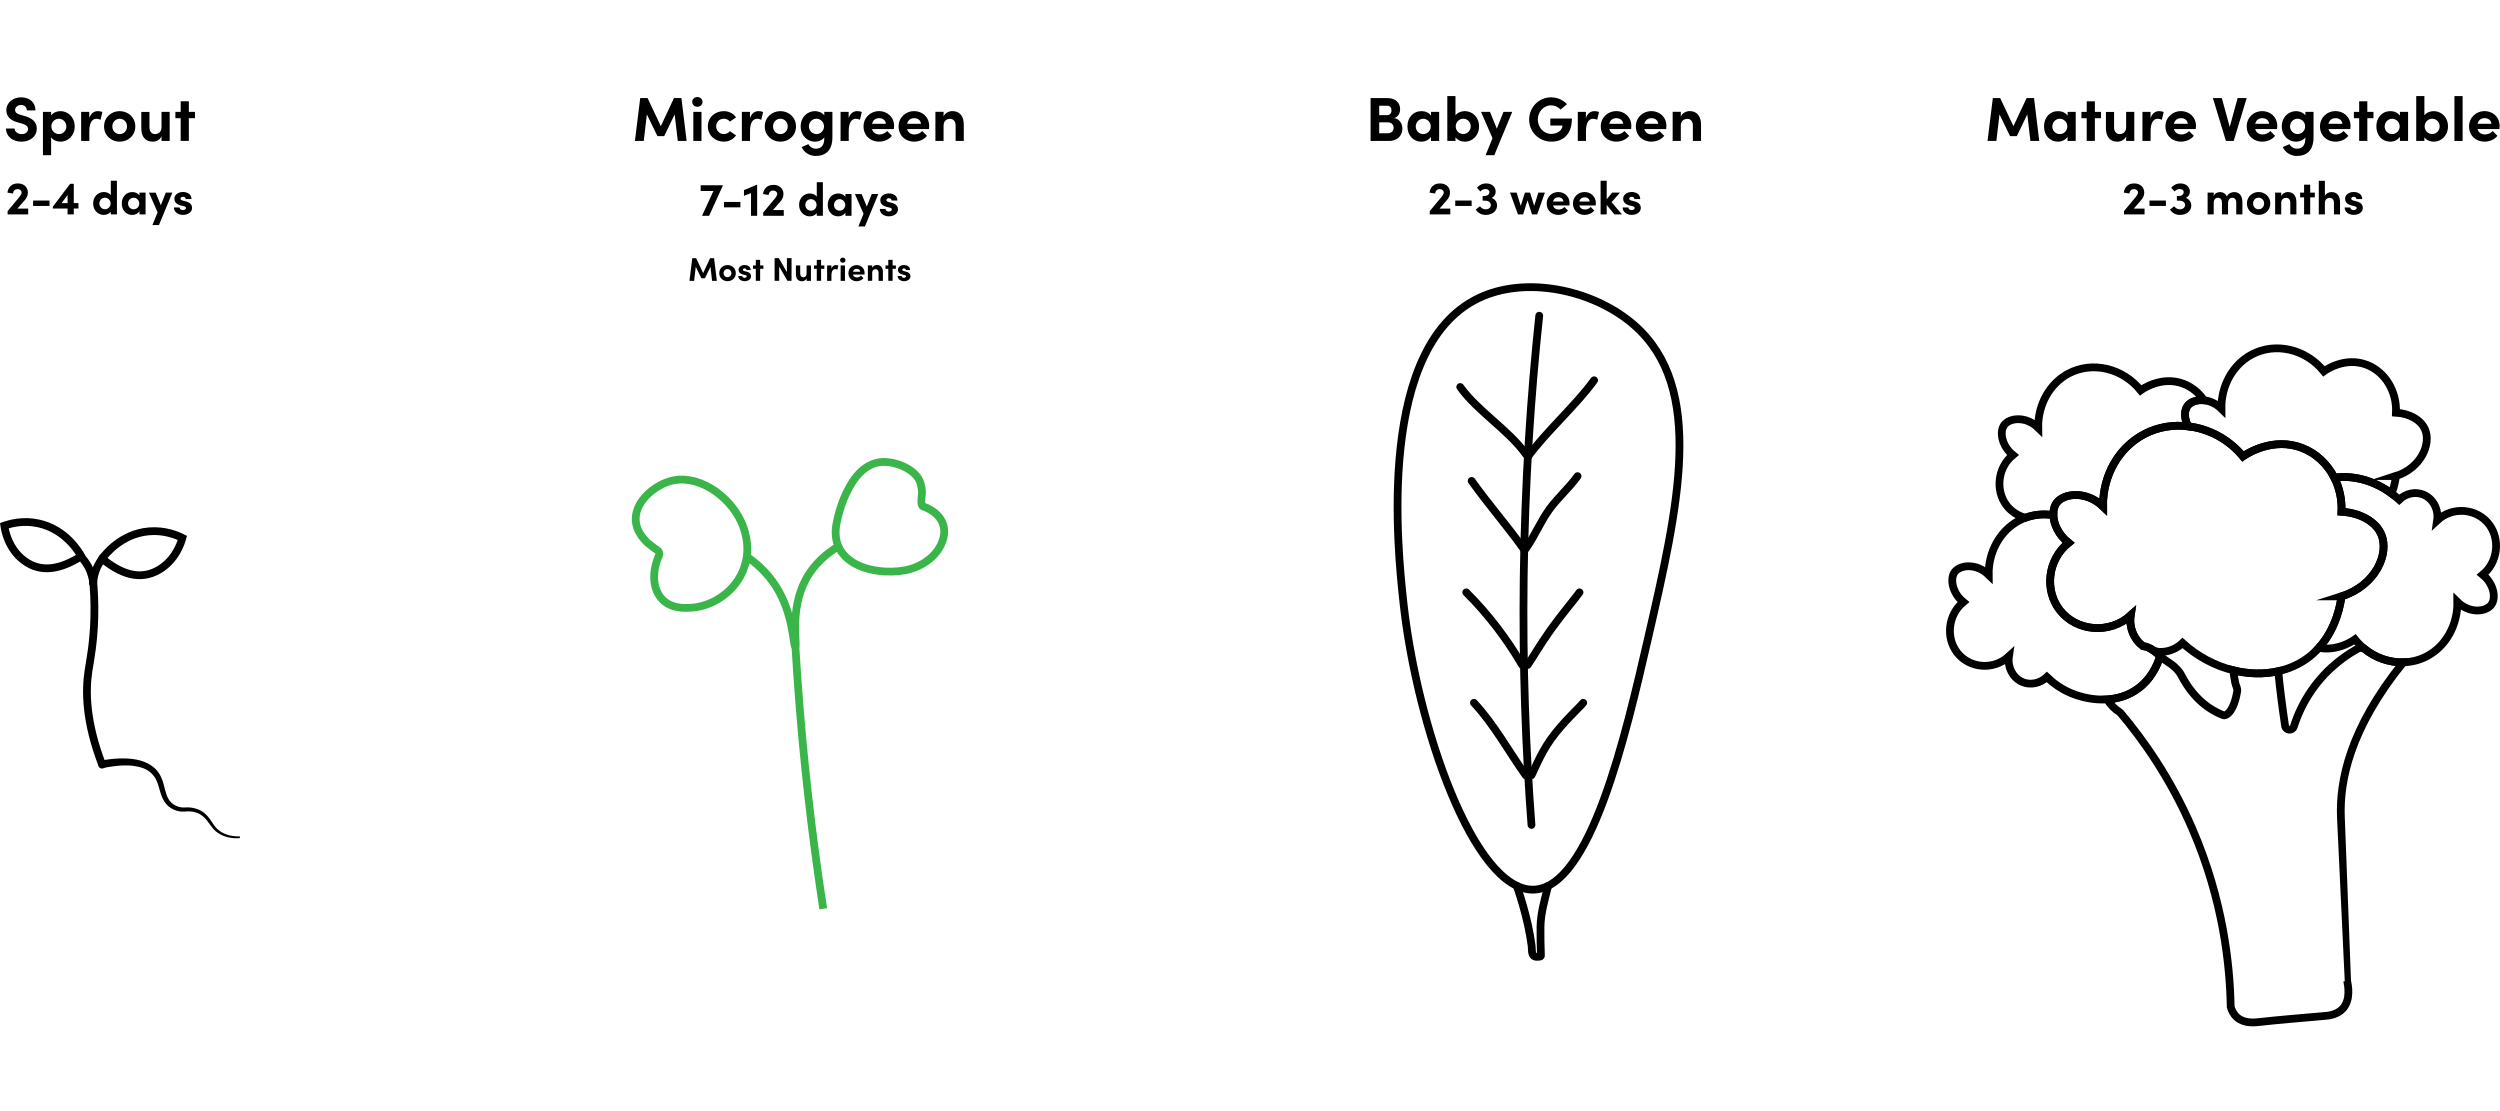 <svg xmlns="http://www.w3.org/2000/svg" id="a" viewBox="0 0 643.14 285.78"><defs><style>.b{stroke:#000;stroke-linecap:round;}.b,.c{fill:none;stroke-miterlimit:10;stroke-width:2px;}.c{stroke:#39b54a;}</style></defs><path class="c" d="m191.49,145.9c-2.08,6.13-8.05,10.12-13.69,10.44-1.6.09-4.97.28-7.27-1.99-2.97-2.93-2.66-7.83-1-11.43.23-.49.05-1.06-.4-1.36-1.01-.66-2.52-1.88-2.7-2.05-1.09-1.07-2.02-2.34-2.52-3.79-1.84-5.39,3.5-10.36,8.19-11.85,7.18-2.27,15.36,3.53,18.49,10.17.56,1.2,2.82,6.19.89,11.86Z"></path><path class="c" d="m217.03,128.42c1.58-3.9,4.27-8.48,8.74-9.42,3.26-.69,8.1.94,10.16,3.62.9,1.17,1.2,2.63,1.26,4.07.03.8-.57,3.29.29,3.59,3.74,1.31,6.32,4.3,5.14,8.41-1.22,4.23-5.35,7.16-9.68,8-4.37.85-10.24.27-13.95-2.27-3.42-2.33-4.55-5.77-3.79-9.75.39-2.04,1-4.19,1.83-6.25Z"></path><path class="c" d="m215.68,140.55c-2.84,1.73-6.21,4.41-8.42,8.58-4.21,7.93-2.06,17.12-2.67,17.17-.57.05-.32-8.17-5-15.5-2.29-3.59-5.12-5.97-7.33-7.5"></path><path class="c" d="m211.78,233.79c-2.95-19.21-5.23-39.16-6.67-59.83-.18-2.62-.35-5.23-.5-7.83"></path><path class="b" d="m26.27,143.71h0c.68-.93,4.84-6.41,12.08-7.02,3.96-.33,7.06.94,8.57,1.69-.3,1.12-1.69,5.74-6.18,8.29-4.8,2.72-9.65.99-14.47-2.95"></path><path class="b" d="m26.5,143.42c-.93,1.19-1.85,2.78-2.29,4.84-.13.61-.2,1.21-.24,1.78"></path><path class="b" d="m20.92,143.11h0c-.56-1.01-4-6.97-11.1-8.48-3.89-.83-7.12.05-8.71.6.16,1.15.96,5.91,5.09,8.99,4.42,3.3,9.45,2.19,14.72-1.12"></path><path class="b" d="m21.1,143.49c.99,1.13,2,2.68,2.54,4.71.16.6.27,1.2.33,1.76"></path><path class="b" d="m26.27,196.7c-4.23-11.02-4.31-18.89-3.5-24.17.36-2.37,1.34-7.03,1.5-13.83.1-4-.13-7.3-.33-9.5"></path><path d="m26.08,195.62c5.34-.89,13.2-1.32,15.58,4.8.73,1.85.83,3.74,1.7,5.15.87,1.45,2.45,2.24,4.18,2.16,1.87-.17,4.05.39,5.42,1.79,1.41,1.27,1.97,3.15,3.51,4.21,1.42,1.04,3.26,1.47,5.05,1.42.13,0,.25.1.25.23,0,.13-.1.24-.23.25-1.87.12-3.85-.25-5.46-1.35-1.62-1.01-2.33-2.94-3.7-4.12-1.38-1.23-2.99-1.56-4.83-1.38-1.98.19-4.15-.8-5.25-2.55-1.13-1.76-1.27-3.72-1.97-5.26-.65-1.57-1.88-2.74-3.46-3.33-3.27-1.21-7.04-.7-10.44-.05-1.3.24-1.68-1.73-.36-1.97h0Z"></path><path class="b" d="m394.47,228.87c14.68-.3,23.77-39.8,29.5-64.68,7.81-33.95,14.81-64.37-3.49-80.49-9.95-8.76-26.66-12.68-38.92-7.53-27.82,11.69-21.97,65.54-20.52,78.86,3.46,31.81,18.15,74.15,33.43,73.84Z"></path><path class="b" d="m395.98,81.22c-2.19,20.56-3.69,43.09-4,67.33-.29,22.81.52,44.1,2,63.67"></path><path class="b" d="m406.34,152.39c-1.27,1.78-4.53,5.58-7.41,9.62-2.66,3.73-4.96,7.71-5.92,9.05"></path><path class="b" d="m407.29,180.8c-.7.98-5.11,4.86-8.3,9.33-2.89,4.05-4.6,8.73-5.03,9.33"></path><path class="b" d="m405.84,122.49c-2.22,3.11-5.14,5.57-7.36,8.68s-3.75,6.88-5.97,9.99"></path><path class="b" d="m410.09,97.83c-4.44,6.22-12.64,13.53-17.09,19.75"></path><path class="b" d="m379.18,180.8c5.22,5.59,8.89,12.44,13.33,18.67"></path><path class="b" d="m378.59,123.72c4.44,6.22,8.89,11.21,13.33,17.43"></path><path class="b" d="m375.65,99.56c4.44,6.22,12.42,11.03,16.86,17.25"></path><path class="b" d="m377.2,152.39c5.79,5.75,10.6,12.21,14.37,18.67"></path><path class="b" d="m390.21,227.88c1.12,3.32,2.12,6.68,2.87,10.1.37,1.71.69,3.43.92,5.17.22,1.66-.29,3.35,2.11,2.94.1-.02.21-.04.26-.13.05-.07.05-.16.04-.24-.08-2.43-.15-4.86-.11-7.28.06-3.65,1.11-7.04,1.97-10.55"></path><path class="b" d="m616.38,122.46c-.09.73-.35,2.47-1.1,4.52-4.62-3.43-9.98-4.78-14.76-4.1-1.78-3.51-4.72-6.29-8.38-7.68-7.29-2.77-13.86,1.36-14.98,2.12-.06.05-.1.08-.13.1-3.72-4.49-8.86-7.14-14.12-7.75-1.02-1.93-1.04-3.99-.22-5.17.75-1.08,2.42-1.71,4.3-1.53,1.48.16,3.09.83,4.48,2.19-.09-5.93,2.94-11.38,7.81-13.96,6.01-3.19,13.84-1.5,18.55,4.32.41-.3,5.44-3.85,11.07-1.66,4.66,1.81,7.74,6.78,7.48,12.3,3.36.2,6.41,1.8,7.48,4.33,1.61,3.77-1.09,9.91-7.48,11.97Z"></path><path class="b" d="m602.36,153.42c-.23,1.8-1.23,8.17-5.82,13.24-.87.98-1.89,1.92-3.07,2.76-2.19,1.57-4.7,2.66-7.38,3.26-3.65.82-7.61.74-11.56-.24-4.56-1.12-9.09-3.45-13.06-7.02-1.52,1.45-3.48,2.24-5.45,2.29-.58.02-1.16-.03-1.73-.15-.9-.7-1.85-1.19-3.04-1.37-2.3-1.74-3.59-4.76-3.11-7.88-5.47,4.94-13.97,4.12-18.22-1.33-4.01-5.14-3.17-12.99,2.22-17.34-2.57-2.05-3.81-4.81-3.9-7.11,0-.18,0-.35,0-.51.03-1.01.31-1.91.79-2.6,1.84-2.58,7.68-3.26,12,.89-.13-7.93,4.01-15.22,10.67-18.67,3.46-1.8,7.37-2.43,11.21-1.97,5.26.61,10.4,3.26,14.12,7.75.03-.02.07-.05.13-.1,1.12-.76,7.69-4.89,14.98-2.12,3.66,1.39,6.6,4.17,8.38,7.68,1.32,2.61,1.99,5.62,1.84,8.76,2.94.17,5.71,1.11,7.7,2.65,1.12.86,2,1.92,2.52,3.13,2.19,5.04-1.48,13.25-10.22,16Z"></path><path class="b" d="m566.99,102.97c-1.88-.18-3.55.45-4.3,1.53-.82,1.18-.8,3.24.22,5.17-3.84-.46-7.75.17-11.21,1.97-6.66,3.45-10.8,10.74-10.67,18.67-4.32-4.15-10.16-3.47-12-.89-.48.69-.76,1.59-.79,2.6-.23.16-.47.3-.72.42-2.19-.26-4.41,0-6.47.75-1.88-.48-3.61-1.55-4.85-3.17-2.93-3.84-2.31-9.72,1.63-12.97-2.88-2.34-3.48-5.93-2.28-7.65,1.35-1.93,5.62-2.44,8.79.66-.1-5.93,2.93-11.38,7.81-13.97,6-3.18,13.83-1.49,18.54,4.33.41-.3,5.44-3.85,11.07-1.67,2.13.83,3.93,2.32,5.23,4.22Z"></path><path class="b" d="m640.96,155.5c-1.35,1.93-5.62,2.44-8.79-.66.09,5.93-2.93,11.39-7.81,13.97-1.9,1.01-3.99,1.52-6.09,1.57-3.56.1-7.19-1.13-10.14-3.57-.83-.68-1.61-1.46-2.31-2.33-.37.27-4.41,3.12-9.28,2.18,4.59-5.07,5.59-11.44,5.82-13.24,8.74-2.75,12.41-10.96,10.22-16-.52-1.21-1.4-2.27-2.52-3.13-1.99-1.54-4.76-2.48-7.7-2.65.15-3.14-.52-6.15-1.84-8.76,4.78-.68,10.14.67,14.76,4.1.66.48,1.3,1.01,1.92,1.58,1.7-1.63,4.12-2.16,6.19-1.33,2.47.99,4.01,3.76,3.58,6.65,4-3.7,10.22-3.08,13.34,1,2.93,3.85,2.31,9.72-1.63,12.97,2.88,2.34,3.48,5.93,2.28,7.65Z"></path><path class="b" d="m555.71,168.8c-.82,2.61-2.45,5.99-5.71,8.36-2.59,1.89-5.39,2.61-7.91,2.77-3.8.25-6.98-.79-7.86-1.08-3.76-1.23-6.3-3.36-7.66-4.68-1.7,1.61-4.13,2.15-6.18,1.33-2.48-.99-4.01-3.76-3.58-6.65-4.01,3.7-10.23,3.08-13.34-1-2.94-3.84-2.32-9.72,1.62-12.97-2.87-2.34-3.48-5.93-2.28-7.65,1.35-1.93,5.62-2.44,8.79.66-.09-5.93,2.94-11.38,7.81-13.97.53-.28,1.08-.53,1.64-.73,2.06-.76,4.28-1.01,6.47-.75.24.02.48.05.72.09.09,2.3,1.33,5.06,3.9,7.11-5.39,4.35-6.23,12.2-2.22,17.34,4.25,5.45,12.75,6.27,18.22,1.33-.48,3.12.81,6.14,3.11,7.88,1.19.18,2.14.67,3.04,1.37.48.35.94.77,1.42,1.24Z"></path><path class="b" d="m556.02,167.71c-.09.34-.19.71-.31,1.09-.48-.47-.94-.89-1.42-1.24.57.12,1.15.17,1.73.15Z"></path><path class="b" d="m603.83,252.32c.21,1.12.96,4.78-1.06,7.08-1.39,1.58-3.56,1.92-5.06,1.99-6.64.58-12.06,1.03-16.27,1.51-1.39.16-4.03.47-5.91-1.14-.99-.85-1.45-1.95-1.67-2.73-.19-10.55-1.85-27.27-9.86-45.81-5.66-13.09-12.72-22.98-18.46-29.79-.07-.08-.15-.15-.24-.21-1.36-.87-2.44-2.01-3.21-3.29,2.52-.16,5.32-.88,7.91-2.77,3.26-2.37,4.89-5.75,5.71-8.36,1.44,1.39,4.07,2.28,5.5,5.01q3.93,7.5,10.71,10.17c.81.32,2.78-1,3.62-6.19.12-.71-.37-1.41-.52-2.16-.22-1.1-.38-2.16-.49-3.19,3.95.98,7.91,1.06,11.56.24.37,3.91.95,8.54,1.76,14.04.18,1.22,1.88,1.37,2.25.2.88-2.79,2.29-6.04,4.58-9.34,4.32-6.24,9.61-9.5,12.34-10.95.37.06.74.12,1.11.18,2.95,2.44,6.58,3.67,10.14,3.57-13.87,17.18-16.41,30.59-16.06,39.8,1.08,28.06,1.61,42.1,1.62,42.14Z"></path><path d="m1.52,33.06h2.23c.02.78.78,1.44,1.81,1.44s1.65-.54,1.65-1.33c0-.61-.45-1.04-1.39-1.33l-1.34-.38c-2.42-.64-2.85-2.1-2.85-3.09,0-1.97,1.7-3.33,3.81-3.33s3.68,1.26,3.68,3.36h-2.22c0-.78-.54-1.39-1.5-1.39-.86,0-1.52.58-1.52,1.31,0,.27.08.83,1.23,1.17l1.23.35c1.66.5,3.12,1.34,3.12,3.22,0,2.19-1.87,3.39-3.95,3.39-2.35,0-3.97-1.46-3.97-3.39Z"></path><path d="m19.22,32.51c0,2.42-1.74,3.94-3.67,3.94-.85,0-1.87-.35-2.4-1.12v4.59h-2.1v-11.14h2.1v.91c.53-.75,1.55-1.1,2.4-1.1,1.92,0,3.67,1.54,3.67,3.92Zm-2.15.02c0-1.1-.86-1.98-1.92-1.98s-1.94.85-1.94,1.98.96,1.97,1.94,1.97c1.06,0,1.92-.86,1.92-1.97Z"></path><path d="m26.34,28.83l-.48,2c-.45-.24-.82-.27-1.07-.27-1.07,0-1.81,1.01-1.81,3.14v2.56h-2.1v-7.48h2.08v1.6c.42-1.25,1.26-1.79,2.19-1.79.4,0,.85.06,1.18.24Z"></path><path d="m26.77,32.53c0-2.37,1.89-3.94,4.02-3.94s4.02,1.57,4.02,3.94-1.89,3.92-4.02,3.92-4.02-1.57-4.02-3.92Zm5.91,0c0-1.17-.85-1.98-1.89-1.98s-1.89.82-1.89,1.98.85,1.97,1.89,1.97,1.89-.82,1.89-1.97Z"></path><path d="m41.55,28.78h2.1v7.48h-2.1v-1.22c-.32.98-1.5,1.41-2.24,1.41-1.95,0-2.98-1.31-2.96-3.55v-4.11h2.1v4c0,1.17.7,1.71,1.42,1.71s1.68-.42,1.68-1.76v-3.95Z"></path><path d="m50.16,28.78v1.63h-1.58v5.84h-2.1v-5.84h-1.36v-1.63h1.36v-2.72h2.1v2.72h1.58Z"></path><path d="m4.47,53.67h2.78v1.48H1.96v-.85l3.07-3.68c.32-.4.54-.8.54-1.07,0-.53-.43-.9-1.04-.9-.7,0-1.09.46-1.19,1.14l-1.43-.24c.19-1.4,1.1-2.36,2.67-2.36s2.59.95,2.59,2.38c0,.76-.36,1.43-.86,1.99l-1.85,2.12Z"></path><path d="m8.52,52.98v-1.39h4.22v1.39h-4.22Z"></path><path d="m20.18,52.25v1.4h-1.2v1.5h-1.6v-1.5h-3.79v-.47l4.45-5.89h.94v4.95h1.2Zm-4.34,0h1.55v-2.07l-1.55,2.07Z"></path><path d="m28.51,46.5h1.57v8.65h-1.57v-.7c-.4.58-1.18.84-1.8.84-1.44,0-2.75-1.15-2.75-2.95s1.31-2.94,2.75-2.94c.65,0,1.4.25,1.8.83v-3.73Zm-.05,5.84c0-.86-.72-1.48-1.45-1.48-.79,0-1.45.65-1.45,1.48s.66,1.49,1.45,1.49,1.45-.64,1.45-1.49Z"></path><path d="m35.88,49.55h1.57v5.6h-1.57v-.8c-.37.58-1.09.95-1.85.95-1.55,0-2.7-1.2-2.7-2.94s1.13-2.95,2.73-2.95c.72,0,1.44.31,1.81.89v-.74Zm-.05,2.81c0-.85-.68-1.49-1.46-1.49s-1.43.67-1.43,1.49.61,1.48,1.44,1.48,1.45-.67,1.45-1.48Z"></path><path d="m42.65,49.55h1.69l-3.45,8.35h-1.68l1.33-3.27-2.22-5.07h1.73l1.32,3.24,1.28-3.24Z"></path><path d="m44.73,53.38h1.48c0,.32.28.67.83.67.46,0,.8-.23.8-.55,0-.24-.19-.36-.61-.47l-.74-.18c-1.44-.38-1.63-1.19-1.63-1.78,0-.86.9-1.68,2.19-1.68,1.02,0,2.22.49,2.21,1.82h-1.5c0-.38-.31-.59-.68-.59s-.65.2-.65.49c0,.26.24.4.55.48l.92.24c1.34.36,1.51,1.2,1.51,1.66,0,1.18-1.2,1.79-2.35,1.79s-2.31-.67-2.33-1.91Z"></path><path d="m180.25,47.66h5.68v.16l-3.51,7.7h-1.82l2.94-6.39h-3.29v-1.46Z"></path><path d="m186.25,53.34v-1.39h4.22v1.39h-4.22Z"></path><path d="m194.65,47.55h.13v7.96h-1.58v-5.83l-1.81.7v-1.48l3.26-1.36Z"></path><path d="m198.85,54.04h2.78v1.48h-5.29v-.85l3.07-3.68c.32-.4.54-.8.54-1.07,0-.53-.43-.9-1.04-.9-.7,0-1.09.46-1.19,1.14l-1.43-.24c.19-1.4,1.1-2.36,2.67-2.36s2.59.95,2.59,2.38c0,.76-.36,1.43-.86,1.99l-1.85,2.12Z"></path><path d="m210.12,46.87h1.57v8.65h-1.57v-.7c-.4.58-1.18.84-1.8.84-1.44,0-2.75-1.15-2.75-2.95s1.31-2.94,2.75-2.94c.65,0,1.4.25,1.8.83v-3.73Zm-.05,5.84c0-.86-.72-1.48-1.45-1.48-.79,0-1.45.65-1.45,1.48s.66,1.49,1.45,1.49,1.45-.64,1.45-1.49Z"></path><path d="m217.49,49.91h1.57v5.6h-1.57v-.8c-.37.58-1.09.95-1.85.95-1.55,0-2.7-1.2-2.7-2.94s1.13-2.95,2.73-2.95c.72,0,1.44.31,1.81.89v-.74Zm-.05,2.81c0-.85-.68-1.49-1.46-1.49s-1.43.67-1.43,1.49.61,1.48,1.44,1.48,1.45-.67,1.45-1.48Z"></path><path d="m224.26,49.91h1.69l-3.45,8.35h-1.68l1.33-3.27-2.22-5.07h1.73l1.32,3.24,1.28-3.24Z"></path><path d="m226.33,53.75h1.48c0,.32.28.67.83.67.46,0,.8-.23.8-.55,0-.24-.19-.36-.61-.47l-.74-.18c-1.44-.38-1.63-1.19-1.63-1.78,0-.86.9-1.68,2.19-1.68,1.02,0,2.22.49,2.21,1.82h-1.5c0-.38-.31-.59-.68-.59s-.65.2-.65.49c0,.26.24.4.55.48l.92.24c1.34.36,1.51,1.2,1.51,1.66,0,1.18-1.2,1.79-2.35,1.79s-2.31-.67-2.33-1.91Z"></path><path d="m370.32,53.67h2.78v1.48h-5.29v-.85l3.07-3.68c.32-.4.54-.8.54-1.07,0-.53-.43-.9-1.04-.9-.7,0-1.09.46-1.19,1.14l-1.43-.24c.19-1.4,1.1-2.36,2.67-2.36s2.59.95,2.59,2.38c0,.76-.36,1.43-.86,1.99l-1.85,2.12Z"></path><path d="m374.37,52.98v-1.39h4.22v1.39h-4.22Z"></path><path d="m385.12,52.87c0,1.42-1.2,2.42-2.9,2.42-1.12,0-2.02-.48-2.58-1.38l1.09-.85c.38.5.84.79,1.42.79.82,0,1.37-.47,1.37-1.1s-.55-1.12-1.37-1.12h-.74v-1.21h.44c.85,0,1.34-.46,1.31-1.01-.02-.48-.43-.78-1.01-.78-.5,0-1.03.25-1.33.64l-.86-.98c.55-.65,1.36-1.1,2.38-1.1,1.38,0,2.46.84,2.43,2.17,0,.66-.4,1.24-1.03,1.56.84.31,1.39,1.03,1.39,1.96Z"></path><path d="m395.73,49.55h1.7l-1.98,5.6h-1.34l-1.15-3.63-1.12,3.63h-1.34l-2.04-5.6h1.7l1.06,3.42,1.07-3.42h1.32l1.07,3.42,1.06-3.42Z"></path><path d="m403.75,52.86h-4.21c.17.66.7,1.04,1.44,1.04.58,0,1.13-.26,1.47-.66l.91.92c-.53.71-1.5,1.13-2.48,1.13-1.73,0-2.99-1.21-2.99-2.94s1.38-2.95,2.97-2.95,2.92,1.14,2.92,2.85c0,.16-.01.35-.04.6Zm-1.55-1.02c-.05-.66-.59-1.08-1.29-1.08-.65,0-1.2.32-1.37,1.08h2.66Z"></path><path d="m410.51,52.86h-4.21c.17.66.7,1.04,1.44,1.04.58,0,1.13-.26,1.47-.66l.91.92c-.53.71-1.5,1.13-2.48,1.13-1.73,0-2.99-1.21-2.99-2.94s1.38-2.95,2.97-2.95,2.92,1.14,2.92,2.85c0,.16-.01.35-.04.6Zm-1.55-1.02c-.05-.66-.59-1.08-1.29-1.08-.65,0-1.2.32-1.37,1.08h2.66Z"></path><path d="m417.26,55.15h-1.96l-1.97-2.42v2.42h-1.57v-8.65h1.57v4.76l1.42-1.72h2.01l-2.18,2.47,2.67,3.13Z"></path><path d="m417.43,53.38h1.48c0,.32.28.67.83.67.46,0,.8-.23.8-.55,0-.24-.19-.36-.61-.47l-.74-.18c-1.44-.38-1.63-1.19-1.63-1.78,0-.86.9-1.68,2.19-1.68,1.02,0,2.22.49,2.21,1.82h-1.5c0-.38-.31-.59-.68-.59s-.65.2-.65.49c0,.26.24.4.55.48l.92.24c1.34.36,1.51,1.2,1.51,1.66,0,1.18-1.2,1.79-2.35,1.79s-2.32-.67-2.33-1.91Z"></path><path d="m176.63,36.26h-2.27l-.8-6.83-2.69,5.59h-1.74l-2.72-5.59-.8,6.83h-2.27l1.36-11.03h1.89l3.41,7.23,3.38-7.23h1.92l1.34,11.03Z"></path><path d="m178.07,26.21c0-.7.61-1.25,1.33-1.25s1.33.54,1.33,1.25-.59,1.26-1.33,1.26-1.33-.56-1.33-1.26Zm.29,10.05v-7.48h2.1v7.48h-2.1Z"></path><path d="m182.1,32.5c0-2.37,1.92-3.91,4.1-3.91,1.36,0,2.45.62,3.15,1.6l-1.58,1.1c-.34-.46-.96-.75-1.55-.75-1.18,0-1.98.86-1.98,1.95s.8,2,1.98,2c.59,0,1.22-.29,1.55-.75l1.58,1.1c-.7.98-1.79,1.6-3.15,1.6-2.18,0-4.1-1.58-4.1-3.95Z"></path><path d="m196.31,28.83l-.48,2c-.45-.24-.82-.27-1.07-.27-1.07,0-1.81,1.01-1.81,3.14v2.56h-2.1v-7.48h2.08v1.6c.42-1.25,1.26-1.79,2.19-1.79.4,0,.85.06,1.18.24Z"></path><path d="m196.74,32.53c0-2.37,1.89-3.94,4.02-3.94s4.02,1.57,4.02,3.94-1.89,3.92-4.02,3.92-4.02-1.57-4.02-3.92Zm5.91,0c0-1.17-.85-1.98-1.89-1.98s-1.89.82-1.89,1.98.85,1.97,1.89,1.97,1.89-.82,1.89-1.97Z"></path><path d="m212.04,28.78h2.1v6.55c0,3.27-1.65,4.79-4.29,4.79-1.6,0-2.99-.9-3.63-2.29l1.75-.75c.32.69,1.09,1.17,1.89,1.17,1.34,0,2.19-.75,2.19-2.69v-.21c-.54.74-1.57,1.1-2.4,1.1-1.92,0-3.67-1.54-3.67-3.94s1.74-3.92,3.67-3.92c.85,0,1.86.35,2.4,1.09v-.9Zm-.06,3.73c0-1.15-.96-1.97-1.94-1.97-1.06,0-1.94.86-1.94,1.97s.88,1.98,1.94,1.98,1.94-.85,1.94-1.98Z"></path><path d="m221.7,28.83l-.48,2c-.45-.24-.82-.27-1.07-.27-1.07,0-1.81,1.01-1.81,3.14v2.56h-2.1v-7.48h2.08v1.6c.42-1.25,1.26-1.79,2.19-1.79.4,0,.85.06,1.18.24Z"></path><path d="m229.96,33.2h-5.62c.22.88.93,1.39,1.92,1.39.77,0,1.5-.35,1.97-.88l1.22,1.23c-.7.94-2,1.5-3.31,1.5-2.3,0-3.99-1.62-3.99-3.92s1.84-3.94,3.97-3.94,3.89,1.52,3.89,3.81c0,.21-.02.46-.05.8Zm-2.06-1.36c-.06-.88-.78-1.44-1.73-1.44-.86,0-1.6.43-1.82,1.44h3.55Z"></path><path d="m238.98,33.2h-5.62c.22.88.93,1.39,1.92,1.39.77,0,1.5-.35,1.97-.88l1.22,1.23c-.7.94-2,1.5-3.31,1.5-2.3,0-3.99-1.62-3.99-3.92s1.84-3.94,3.97-3.94,3.89,1.52,3.89,3.81c0,.21-.02.46-.05.8Zm-2.06-1.36c-.06-.88-.78-1.44-1.73-1.44-.86,0-1.6.43-1.82,1.44h3.55Z"></path><path d="m247.94,32.16v4.1h-2.1v-3.99c0-1.17-.7-1.7-1.42-1.7s-1.68.4-1.68,1.76v3.92h-2.1v-7.48h2.1v1.22c.35-.98,1.52-1.41,2.24-1.41,1.95,0,2.98,1.33,2.96,3.57Z"></path><path d="m184.39,72.25h-1.2l-.42-3.62-1.42,2.96h-.92l-1.44-2.96-.42,3.62h-1.2l.72-5.83h1l1.8,3.83,1.79-3.83h1.02l.71,5.83Z"></path><path d="m185.03,70.27c0-1.25,1-2.08,2.13-2.08s2.13.83,2.13,2.08-1,2.07-2.13,2.07-2.13-.83-2.13-2.07Zm3.12,0c0-.62-.45-1.05-1-1.05s-1,.43-1,1.05.45,1.04,1,1.04,1-.43,1-1.04Z"></path><path d="m189.91,71h1.04c0,.23.19.47.58.47.32,0,.57-.16.57-.39,0-.17-.14-.25-.43-.33l-.52-.13c-1.02-.27-1.15-.84-1.15-1.25,0-.61.64-1.19,1.55-1.19.72,0,1.57.35,1.56,1.29h-1.06c0-.27-.22-.42-.48-.42s-.46.14-.46.35c0,.19.17.28.39.34l.65.17c.95.25,1.07.85,1.07,1.17,0,.83-.85,1.26-1.66,1.26s-1.63-.47-1.64-1.35Z"></path><path d="m196.39,68.29v.86h-.84v3.09h-1.11v-3.09h-.72v-.86h.72v-1.44h1.11v1.44h.84Z"></path><path d="m202.45,66.41h1.18v5.83h-1.06l-2.12-3.66v3.66h-1.18v-5.83h1.09l2.08,3.62v-3.62Z"></path><path d="m207.51,68.29h1.11v3.96h-1.11v-.64c-.17.52-.8.75-1.19.75-1.03,0-1.58-.69-1.57-1.88v-2.18h1.11v2.12c0,.62.37.91.75.91s.89-.22.89-.93v-2.09Z"></path><path d="m212.07,68.29v.86h-.84v3.09h-1.11v-3.09h-.72v-.86h.72v-1.44h1.11v1.44h.84Z"></path><path d="m215.67,68.32l-.25,1.06c-.24-.13-.43-.14-.57-.14-.57,0-.96.53-.96,1.66v1.35h-1.11v-3.96h1.1v.85c.22-.66.67-.95,1.16-.95.21,0,.45.03.63.13Z"></path><path d="m216.11,66.93c0-.37.32-.66.7-.66s.7.29.7.66-.31.67-.7.67-.7-.3-.7-.67Zm.15,5.32v-3.96h1.11v3.96h-1.11Z"></path><path d="m222.39,70.63h-2.97c.12.47.49.74,1.02.74.41,0,.8-.19,1.04-.47l.64.65c-.37.5-1.06.8-1.75.8-1.22,0-2.11-.86-2.11-2.07,0-1.28.97-2.08,2.1-2.08s2.06.8,2.06,2.02c0,.11,0,.25-.03.42Zm-1.09-.72c-.03-.47-.41-.76-.91-.76-.46,0-.85.23-.97.76h1.88Z"></path><path d="m227.13,70.08v2.17h-1.11v-2.11c0-.62-.37-.9-.75-.9s-.89.21-.89.93v2.07h-1.11v-3.96h1.11v.64c.19-.52.8-.75,1.19-.75,1.03,0,1.58.7,1.57,1.89Z"></path><path d="m230.47,68.29v.86h-.84v3.09h-1.11v-3.09h-.72v-.86h.72v-1.44h1.11v1.44h.84Z"></path><path d="m230.91,71h1.04c0,.23.19.47.58.47.32,0,.57-.16.57-.39,0-.17-.14-.25-.43-.33l-.52-.13c-1.02-.27-1.15-.84-1.15-1.25,0-.61.64-1.19,1.55-1.19.72,0,1.57.35,1.56,1.29h-1.06c0-.27-.22-.42-.48-.42s-.46.14-.46.35c0,.19.17.28.39.34l.65.17c.95.25,1.07.85,1.07,1.17,0,.83-.85,1.26-1.66,1.26s-1.63-.47-1.64-1.35Z"></path><path d="m360.77,33.11c0,1.52-1.04,3.15-3.47,3.15h-4.71v-11.03h4.37c1.97,0,3.23,1.18,3.23,2.85,0,.82-.32,1.92-1.52,2.29,1.41.24,2.1,1.49,2.1,2.74Zm-3.94-5.91h-2.02v2.42h2.02c.71,0,1.14-.46,1.14-1.22,0-.67-.35-1.2-1.14-1.2Zm.14,7.09c1.04,0,1.55-.67,1.55-1.41,0-.69-.46-1.41-1.52-1.41h-2.19v2.82h2.16Z"></path><path d="m368.13,28.78h2.1v7.48h-2.1v-1.07c-.5.77-1.46,1.26-2.46,1.26-2.07,0-3.6-1.6-3.6-3.92s1.5-3.94,3.65-3.94c.96,0,1.92.42,2.42,1.18v-.99Zm-.06,3.75c0-1.14-.91-1.98-1.95-1.98s-1.91.9-1.91,1.98.82,1.97,1.92,1.97,1.94-.9,1.94-1.97Z"></path><path d="m380.5,32.51c0,2.4-1.75,3.94-3.67,3.94-.85,0-1.87-.35-2.4-1.12v.93h-2.1v-11.54h2.1v4.96c.53-.75,1.55-1.09,2.4-1.09,1.92,0,3.67,1.52,3.67,3.92Zm-2.14,0c0-1.1-.86-1.97-1.92-1.97-.98,0-1.94.82-1.94,1.97s.91,1.98,1.94,1.98,1.92-.9,1.92-1.98Z"></path><path d="m386.77,28.78h2.26l-4.61,11.14h-2.24l1.78-4.37-2.96-6.77h2.31l1.76,4.32,1.71-4.32Z"></path><path d="m393.39,30.75c0-3.14,2.47-5.71,5.63-5.71,1.67,0,3.12.69,4.08,1.76l-1.62,1.39c-.62-.67-1.5-1.09-2.46-1.09-1.92,0-3.41,1.68-3.41,3.65s1.46,3.7,3.47,3.7c1.44,0,2.87-.86,2.87-2.15h-3.12v-1.81h5.55c0,4.08-2.26,5.95-5.25,5.95-3.33,0-5.75-2.58-5.75-5.7Z"></path><path d="m411.36,28.83l-.48,2c-.45-.24-.82-.27-1.07-.27-1.07,0-1.81,1.01-1.81,3.14v2.56h-2.1v-7.48h2.08v1.6c.42-1.25,1.26-1.79,2.19-1.79.4,0,.85.06,1.18.24Z"></path><path d="m419.62,33.2h-5.62c.22.88.93,1.39,1.92,1.39.77,0,1.5-.35,1.97-.88l1.22,1.23c-.7.94-2,1.5-3.31,1.5-2.3,0-3.99-1.62-3.99-3.92s1.84-3.94,3.97-3.94,3.89,1.52,3.89,3.81c0,.21-.02.46-.05.8Zm-2.06-1.36c-.06-.88-.78-1.44-1.73-1.44-.86,0-1.6.43-1.83,1.44h3.55Z"></path><path d="m428.64,33.2h-5.62c.22.88.93,1.39,1.92,1.39.77,0,1.5-.35,1.97-.88l1.22,1.23c-.7.94-2,1.5-3.31,1.5-2.3,0-3.99-1.62-3.99-3.92s1.84-3.94,3.97-3.94,3.89,1.52,3.89,3.81c0,.21-.02.46-.05.8Zm-2.06-1.36c-.06-.88-.78-1.44-1.73-1.44-.86,0-1.6.43-1.83,1.44h3.55Z"></path><path d="m437.6,32.16v4.1h-2.1v-3.99c0-1.17-.7-1.7-1.42-1.7s-1.68.4-1.68,1.76v3.92h-2.1v-7.48h2.1v1.22c.35-.98,1.52-1.41,2.24-1.41,1.95,0,2.98,1.33,2.96,3.57Z"></path><path d="m524.6,36.26h-2.27l-.8-6.83-2.69,5.59h-1.74l-2.72-5.59-.8,6.83h-2.27l1.36-11.03h1.89l3.41,7.23,3.38-7.23h1.92l1.34,11.03Z"></path><path d="m531.89,28.78h2.1v7.48h-2.1v-1.07c-.5.77-1.46,1.26-2.46,1.26-2.07,0-3.6-1.6-3.6-3.92s1.5-3.94,3.65-3.94c.96,0,1.92.42,2.42,1.18v-.99Zm-.06,3.75c0-1.14-.91-1.98-1.95-1.98s-1.91.9-1.91,1.98.82,1.97,1.92,1.97,1.94-.9,1.94-1.97Z"></path><path d="m540.5,28.78v1.63h-1.58v5.84h-2.1v-5.84h-1.36v-1.63h1.36v-2.72h2.1v2.72h1.58Z"></path><path d="m546.96,28.78h2.1v7.48h-2.1v-1.22c-.32.98-1.5,1.41-2.24,1.41-1.95,0-2.98-1.31-2.96-3.55v-4.11h2.1v4c0,1.17.7,1.71,1.42,1.71s1.68-.42,1.68-1.76v-3.95Z"></path><path d="m556.62,28.83l-.48,2c-.45-.24-.82-.27-1.07-.27-1.07,0-1.81,1.01-1.81,3.14v2.56h-2.1v-7.48h2.08v1.6c.42-1.25,1.26-1.79,2.19-1.79.4,0,.85.06,1.18.24Z"></path><path d="m564.88,33.2h-5.62c.22.88.93,1.39,1.92,1.39.77,0,1.5-.35,1.97-.88l1.22,1.23c-.7.94-2,1.5-3.31,1.5-2.3,0-3.99-1.62-3.99-3.92s1.84-3.94,3.97-3.94,3.89,1.52,3.89,3.81c0,.21-.02.46-.05.8Zm-2.06-1.36c-.06-.88-.78-1.44-1.73-1.44-.86,0-1.6.43-1.83,1.44h3.55Z"></path><path d="m575.65,25.23h2.32l-3.34,11.03h-2l-3.35-11.03h2.3l2.03,7.44,2.03-7.44Z"></path><path d="m585.79,33.2h-5.62c.22.88.93,1.39,1.92,1.39.77,0,1.5-.35,1.97-.88l1.22,1.23c-.7.94-2,1.5-3.31,1.5-2.3,0-3.99-1.62-3.99-3.92s1.84-3.94,3.97-3.94,3.89,1.52,3.89,3.81c0,.21-.02.46-.05.8Zm-2.06-1.36c-.06-.88-.78-1.44-1.73-1.44-.86,0-1.6.43-1.83,1.44h3.55Z"></path><path d="m593.07,28.78h2.1v6.55c0,3.27-1.65,4.79-4.29,4.79-1.6,0-2.99-.9-3.63-2.29l1.74-.75c.32.69,1.09,1.17,1.89,1.17,1.34,0,2.19-.75,2.19-2.69v-.21c-.54.74-1.57,1.1-2.4,1.1-1.92,0-3.67-1.54-3.67-3.94s1.74-3.92,3.67-3.92c.85,0,1.86.35,2.4,1.09v-.9Zm-.06,3.73c0-1.15-.96-1.97-1.94-1.97-1.06,0-1.94.86-1.94,1.97s.88,1.98,1.94,1.98,1.94-.85,1.94-1.98Z"></path><path d="m604.64,33.2h-5.62c.22.88.93,1.39,1.92,1.39.77,0,1.5-.35,1.97-.88l1.22,1.23c-.7.94-2,1.5-3.31,1.5-2.3,0-3.99-1.62-3.99-3.92s1.84-3.94,3.97-3.94,3.89,1.52,3.89,3.81c0,.21-.02.46-.05.8Zm-2.06-1.36c-.06-.88-.78-1.44-1.73-1.44-.86,0-1.6.43-1.83,1.44h3.55Z"></path><path d="m610.59,28.78v1.63h-1.58v5.84h-2.1v-5.84h-1.36v-1.63h1.36v-2.72h2.1v2.72h1.58Z"></path><path d="m617.39,28.78h2.1v7.48h-2.1v-1.07c-.5.77-1.46,1.26-2.46,1.26-2.07,0-3.6-1.6-3.6-3.92s1.5-3.94,3.65-3.94c.96,0,1.92.42,2.42,1.18v-.99Zm-.06,3.75c0-1.14-.91-1.98-1.95-1.98s-1.91.9-1.91,1.98.82,1.97,1.92,1.97,1.94-.9,1.94-1.97Z"></path><path d="m629.76,32.51c0,2.4-1.75,3.94-3.67,3.94-.85,0-1.87-.35-2.4-1.12v.93h-2.1v-11.54h2.1v4.96c.53-.75,1.55-1.09,2.4-1.09,1.92,0,3.67,1.52,3.67,3.92Zm-2.14,0c0-1.1-.86-1.97-1.92-1.97-.98,0-1.94.82-1.94,1.97s.91,1.98,1.94,1.98,1.92-.9,1.92-1.98Z"></path><path d="m631.42,36.26v-11.54h2.1v11.54h-2.1Z"></path><path d="m642.99,33.2h-5.62c.22.88.93,1.39,1.92,1.39.77,0,1.5-.35,1.97-.88l1.22,1.23c-.7.94-2,1.5-3.31,1.5-2.3,0-3.99-1.62-3.99-3.92s1.84-3.94,3.97-3.94,3.89,1.52,3.89,3.81c0,.21-.02.46-.05.8Zm-2.06-1.36c-.06-.88-.78-1.44-1.73-1.44-.86,0-1.6.43-1.83,1.44h3.55Z"></path><path d="m548.92,53.67h2.78v1.48h-5.29v-.85l3.07-3.68c.32-.4.54-.8.54-1.07,0-.53-.43-.9-1.04-.9-.7,0-1.09.46-1.19,1.14l-1.43-.24c.19-1.4,1.1-2.36,2.67-2.36s2.59.95,2.59,2.38c0,.76-.36,1.43-.86,1.99l-1.85,2.12Z"></path><path d="m552.97,52.98v-1.39h4.22v1.39h-4.22Z"></path><path d="m563.72,52.87c0,1.42-1.2,2.42-2.9,2.42-1.12,0-2.01-.48-2.58-1.38l1.09-.85c.38.5.84.79,1.42.79.82,0,1.37-.47,1.37-1.1s-.55-1.12-1.37-1.12h-.74v-1.21h.44c.85,0,1.34-.46,1.31-1.01-.02-.48-.43-.78-1.01-.78-.5,0-1.03.25-1.33.64l-.86-.98c.55-.65,1.35-1.1,2.37-1.1,1.38,0,2.46.84,2.43,2.17,0,.66-.4,1.24-1.03,1.56.84.31,1.39,1.03,1.39,1.96Z"></path><path d="m576.87,52.08v3.07h-1.58v-3.02c0-.88-.46-1.25-1.01-1.25-.67-.01-1.1.47-1.1,1.51v2.76h-1.57v-3c0-.89-.46-1.27-.98-1.27-.56,0-1.14.31-1.14,1.32v2.95h-1.57v-5.6h1.57v.9c.23-.7.98-1.04,1.58-1.04.83,0,1.46.4,1.8,1.1.41-.82,1.28-1.1,1.87-1.1,1.4,0,2.13,1,2.13,2.67Z"></path><path d="m578.03,52.35c0-1.77,1.42-2.95,3.01-2.95s3.01,1.18,3.01,2.95-1.42,2.94-3.01,2.94-3.01-1.18-3.01-2.94Zm4.43,0c0-.88-.64-1.49-1.42-1.49s-1.42.61-1.42,1.49.64,1.48,1.42,1.48,1.42-.61,1.42-1.48Z"></path><path d="m590.76,52.08v3.07h-1.57v-2.99c0-.88-.53-1.27-1.07-1.27s-1.26.3-1.26,1.32v2.94h-1.57v-5.6h1.57v.91c.26-.73,1.14-1.06,1.68-1.06,1.46,0,2.23,1,2.22,2.67Z"></path><path d="m595.5,49.55v1.22h-1.19v4.38h-1.57v-4.38h-1.02v-1.22h1.02v-2.04h1.57v2.04h1.19Z"></path><path d="m601.99,52.08v3.07h-1.57v-2.97c0-.88-.53-1.28-1.07-1.28s-1.26.31-1.26,1.32v2.94h-1.57v-8.65h1.57v3.93c.24-.72,1.14-1.03,1.68-1.03,1.46,0,2.23,1,2.22,2.67Z"></path><path d="m603.16,53.38h1.48c0,.32.28.67.83.67.46,0,.8-.23.8-.55,0-.24-.19-.36-.61-.47l-.74-.18c-1.44-.38-1.63-1.19-1.63-1.78,0-.86.9-1.68,2.2-1.68,1.02,0,2.22.49,2.21,1.82h-1.5c0-.38-.31-.59-.68-.59s-.65.2-.65.49c0,.26.24.4.55.48l.92.24c1.34.36,1.51,1.2,1.51,1.66,0,1.18-1.2,1.79-2.35,1.79s-2.31-.67-2.33-1.91Z"></path></svg>